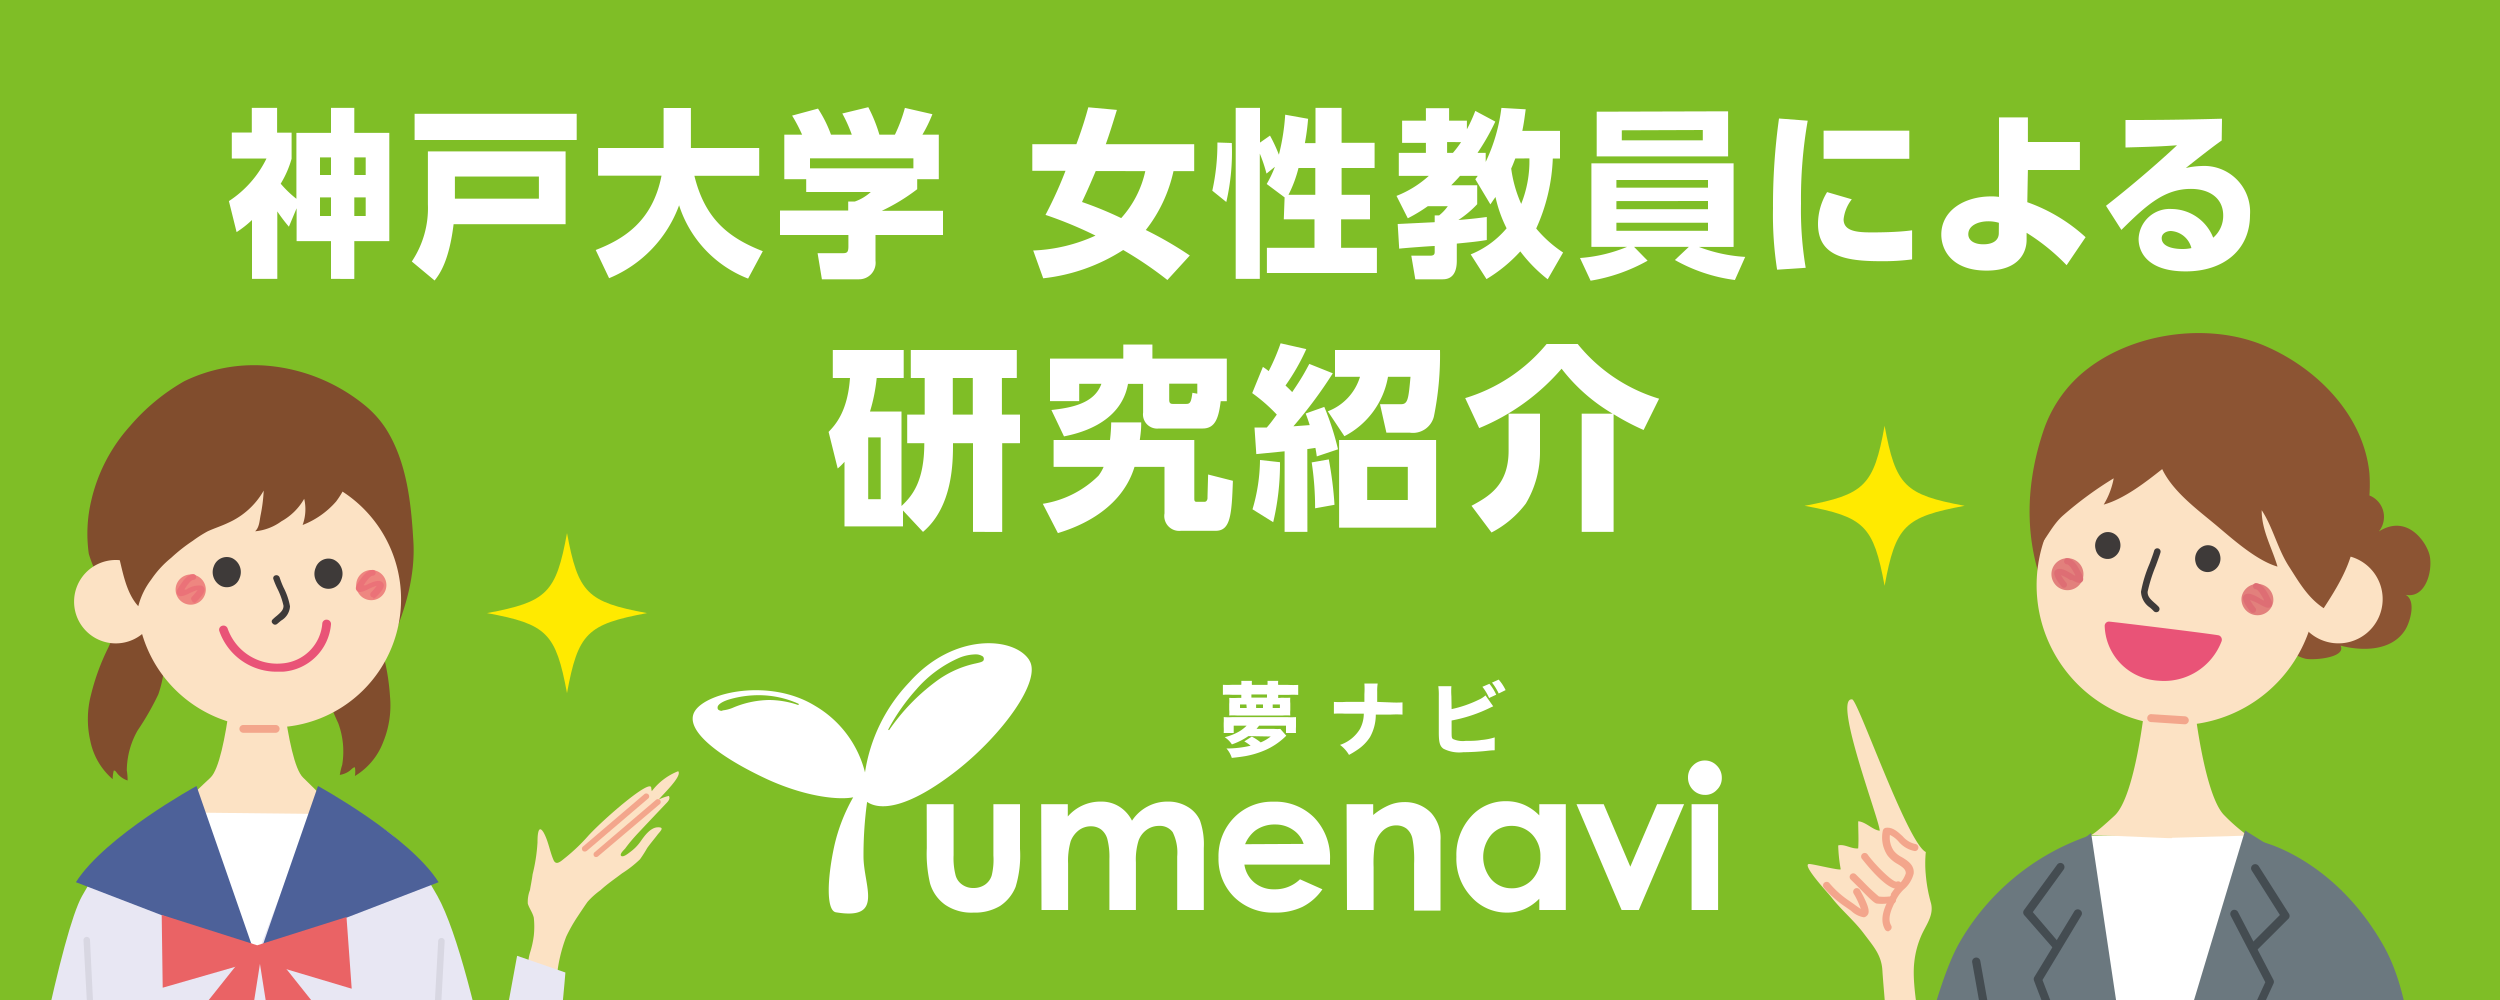 <svg id="レイヤー_1" data-name="レイヤー 1" xmlns="http://www.w3.org/2000/svg" xmlns:xlink="http://www.w3.org/1999/xlink" viewBox="0 0 250 100"><defs><style>.cls-1{fill:none;}.cls-2{fill:#7fbe26;}.cls-3{fill:#fff;}.cls-4{fill:#ffea00;}.cls-5{clip-path:url(#clip-path);}.cls-6{fill:#fce2c4;}.cls-7{fill:#814d2d;}.cls-8{fill:#ee8680;}.cls-9{fill:#eb7278;}.cls-10{fill:#3e3a39;}.cls-11{fill:#e95377;}.cls-12{fill:#e8e7f3;}.cls-13{fill:#d8d7e2;}.cls-14{fill:#f3a68c;}.cls-15{fill:#4d6199;}.cls-16{fill:#ea6365;}.cls-17{fill:#6b787f;}.cls-18{fill:#8c5433;}.cls-19{fill:#e2807c;}.cls-20{fill:#de6e74;}.cls-21{fill:#444c51;}</style><clipPath id="clip-path"><rect class="cls-1" width="250" height="100"/></clipPath></defs><rect class="cls-2" width="250" height="100"/><path class="cls-3" d="M28.89,22.67a16.42,16.42,0,0,1-1.16-1.53v6.75H25.2V22a10.34,10.34,0,0,1-1.54,1.21l-.77-3.1a10.63,10.63,0,0,0,3.76-4.26H23.18v-2.6h2V10.79h2.53v2.48h1.45v2.6a9.93,9.93,0,0,1-1.09,2.5,11,11,0,0,0,1.57,1.51V13.29H33.1v-2.5h2.33v2.5h3.5V24.11h-3.5v3.78H33.1V24.11H29.66V20.83Zm4.21-6.93H32V17.5H33.1Zm0,4H32v1.86H33.1Zm3.47-4H35.43V17.5h1.14Zm0,4H35.43v1.86h1.14Z"/><path class="cls-3" d="M56.56,15.14v7.28H45.36c-.45,3.69-1.4,5-1.9,5.63l-2.28-1.9a9.6,9.6,0,0,0,1.61-5.73V15.14ZM57.67,14H41.46V11.38H57.67Zm-3.78,3.65h-8.4v2.22h8.4Z"/><path class="cls-3" d="M59.57,25c2.8-1.08,5.69-2.86,6.58-7.43H59.81V14.8h6.55v-4h2.73v4h6.83v2.78H69.44c1.06,4.34,3.44,6.21,6.84,7.54l-1.47,2.74a11.69,11.69,0,0,1-6.9-7.33,12.54,12.54,0,0,1-7,7.29Z"/><path class="cls-3" d="M80.21,13.47a15.61,15.61,0,0,0-1-1.91l2.59-.7a12.38,12.38,0,0,1,1.3,2.61h2.08a14.28,14.28,0,0,0-.95-2.12l2.6-.63a14.94,14.94,0,0,1,1.11,2.75h1.55a15.26,15.26,0,0,0,1-2.68l2.75.63a14.33,14.33,0,0,1-1,2.05h1.64v4.45H91.72v1a19.36,19.36,0,0,1-3.54,2.16H94.3V23.5H87.55v2.57a1.65,1.65,0,0,1-1.66,1.86h-3.7l-.43-2.61h2.47c.46,0,.61-.06.61-.69V23.5H78V21.05h6.82v-.9h.67a4.68,4.68,0,0,0,1.59-.95H80.62V17.92H78.43V13.47Zm11.13,2.36H81v1H91.34Z"/><path class="cls-3" d="M107.64,14.42c.7-1.9,1-3,1.19-3.69l2.86.26c-.43,1.4-.75,2.43-1.11,3.43h8.84v2.69h-2.07A14.53,14.53,0,0,1,114.58,23a37.37,37.37,0,0,1,4.4,2.55L116.74,28A38.13,38.13,0,0,0,112.32,25a18.49,18.49,0,0,1-8,2.83l-1-2.78a16.5,16.5,0,0,0,6.23-1.49,40.2,40.2,0,0,0-5-2.07c.41-.79,1.2-2.32,2-4.41h-3.32V14.42Zm1.93,2.69c-.67,1.6-1,2.3-1.37,3.09a36.37,36.37,0,0,1,3.92,1.61,10.28,10.28,0,0,0,2.41-4.7Z"/><path class="cls-3" d="M123.18,14.3a22.2,22.2,0,0,1-.55,5.9l-1.4-1.13a21.65,21.65,0,0,0,.51-4.82Zm5.28,5.44-1.79-1.34a11.35,11.35,0,0,0,.82-1.72l-.84.68a15,15,0,0,0-.67-2V27.89h-2.41V10.79H126v3.47l1-.7a15.72,15.72,0,0,1,.89,1.91,21.83,21.83,0,0,0,.63-4l2.29.41a23.42,23.42,0,0,1-.32,2.43h1.06V10.79h2.61v3.49h3.3V16.8h-3.3v2.68H137v2.45h-2.89v2.85h3.58V27.3h-11V24.78h4.76V21.93h-3.07Zm3.07-.26V16.8h-1.68a12.59,12.59,0,0,1-1,2.68Z"/><path class="cls-3" d="M147.07,25.44a9.19,9.19,0,0,0,3.59-2.61,13.24,13.24,0,0,1-1.11-3.13c-.21.29-.39.56-.51.74l-1.51-2.52a3.74,3.74,0,0,0,.24-.33H146c-.14.17-.35.4-.88.94h2.6v1.89A10.49,10.49,0,0,1,145.84,22c1.54-.12,2.27-.23,2.84-.3V24c-.86.15-1.59.22-3,.36V26c0,.47,0,1.93-1.4,1.93h-2.75l-.4-2.36H143c.47,0,.47-.21.47-.45v-.52c-.33,0-3.41.23-3.55.27l-.15-2.47,3.7-.18v-.68h.44a4.45,4.45,0,0,0,.87-.92h-2a16,16,0,0,1-2,1.21l-1.13-2.24a10.55,10.55,0,0,0,3.23-2h-3v-2.3h2.71v-1h-2.38V12.07h2.38V10.82h2.32v1.25h1.78v.86a15.41,15.41,0,0,0,.84-1.84l2,1.07a22.48,22.48,0,0,1-1.78,3.13h.82v.9a17.4,17.4,0,0,0,1.57-5.4l2.43.14c-.1.74-.17,1.35-.34,2.16H156v2.76h-.72a18.48,18.48,0,0,1-1.66,7,12.23,12.23,0,0,0,2.69,2.4l-1.54,2.68a15,15,0,0,1-2.74-2.79,15,15,0,0,1-3.38,2.77Zm-2.36-11.23v1.08h.58a11.15,11.15,0,0,0,.82-1.08Zm6.82,1.64c-.2.52-.29.75-.41,1a12.82,12.82,0,0,0,1,3.54,11.47,11.47,0,0,0,.82-4.55Z"/><path class="cls-3" d="M173.49,28a16.47,16.47,0,0,1-6-2l1.39-1.31h-5.47l1.35,1.38a17.39,17.39,0,0,1-5.7,2L158,25.8a15.12,15.12,0,0,0,4.7-1.11h-3.56V16.33h14.22v8.36h-3.48a15.58,15.58,0,0,0,4.64,1Zm-.68-16.87v4.51H159.67V11.17ZM161.64,18v.77h9.16V18Zm0,2.11v.81h9.16V20.1Zm0,2.16v.81h9.16v-.81Zm.54-9.24v1h8.1V13Z"/><path class="cls-3" d="M180.77,12.07a45.22,45.22,0,0,0-.67,8.28,34.68,34.68,0,0,0,.47,6.43l-2.86.19a35.69,35.69,0,0,1-.41-6.12,63,63,0,0,1,.6-9Zm4.41,7.86a3.93,3.93,0,0,0-.82,2c0,1.17,1.27,1.31,2.77,1.31.53,0,2.6,0,4.08-.21l0,2.91a22.47,22.47,0,0,1-3.13.18c-3.63,0-6.28-.54-6.28-3.74a6.15,6.15,0,0,1,.91-3.17Zm5.75-6.86v2.81h-8.57V13.07Z"/><path class="cls-3" d="M202.73,20.22a17,17,0,0,1,5.83,3.5l-1.9,2.8a20.68,20.68,0,0,0-4-3.24V24c0,1.08-.62,3.06-4,3.06-3.52,0-4.53-2.11-4.53-3.6,0-2.38,2.26-3.82,5-3.82a5.2,5.2,0,0,1,.77.05l0-7.95h2.89v2.46h5.2V17h-5.2Zm-2.84,2.06a3.68,3.68,0,0,0-1.06-.15c-.94,0-2,.38-2,1.3,0,.54.48,1,1.51,1s1.54-.45,1.54-1.11Z"/><path class="cls-3" d="M222.17,14.05c-.46.32-1.23.88-3.59,2.75a8.21,8.21,0,0,1,1.59-.2A4.59,4.59,0,0,1,225,21.5c0,3.48-2.62,5.64-6.43,5.64s-4.71-1.93-4.71-3.24a3.11,3.11,0,0,1,3.32-3,4.51,4.51,0,0,1,4.14,2.87,2.88,2.88,0,0,0,1-2.22c0-1.76-1.4-2.66-3.23-2.66-2.64,0-4.43,1.6-6.95,4.1l-1.54-2.41c3.41-2.66,6.2-5.2,7.1-6.05-1.57.11-2.29.14-5.15.22V12c1.89,0,5.17,0,9.65-.13Zm-5.08,9.05c-.43,0-.92.24-.92.71,0,1,1.54,1.09,2.05,1.09a4.2,4.2,0,0,0,.92-.09A2.26,2.26,0,0,0,217.09,23.1Z"/><path class="cls-3" d="M90.72,44.32V41.46h1.75V37.8H91.08V35h10.6V37.8h-1.49v3.66H102v2.86h-1.78v8.87H97.3V44.32h-2c0,1.84,0,6.33-3,8.87l-2-2.14v1.59H84.45V46.18a5.89,5.89,0,0,1-.68.67l-.91-3.66c.65-.68,1.9-2,2.14-5.39H83.28V35h7.09V37.8h-2.7A17.39,17.39,0,0,1,87,41.15h3.15V50.6c1.07-1,2.28-2.46,2.28-6.28Zm-2.65-.58H86.82v6.18h1.25Zm7.21-2.28h2V37.8h-2Z"/><path class="cls-3" d="M111,44a16.94,16.94,0,0,0,.12-1.76h3c0,.47,0,.77-.14,1.76h5.45v5.82c0,.18,0,.36.21.36h.82c.21,0,.29-.24.29-.36,0-.33.06-2.16.06-2.37l2.48.63c-.12,3.41-.24,5-1.72,5h-3.47a1.49,1.49,0,0,1-1.65-1.74V46.69h-3c-1.44,4.72-6.45,6.24-7.66,6.62l-1.51-2.93a10.15,10.15,0,0,0,5.57-2.81,4.28,4.28,0,0,0,.51-.88h-5V44Zm-5.86-3c2-.22,4.31-.65,5-2.62h-2.22v1.73H105V35.86h7.33V34.45h2.91v1.41h7.44v4.26h-.61c-.2,1.64-.53,2.73-1.8,2.73h-4.38a1.42,1.42,0,0,1-1.58-1.6V38.39H112.8c-.73,4.08-5.19,5-6.4,5.25Zm11.78-1.09c0,.22,0,.48.34.48h1.38c.38,0,.48-.2.6-1.11l.49.09v-1h-2.81Z"/><path class="cls-3" d="M130.74,53.19h-2.28V45.13l-2.83.28-.18-2.66c.83,0,.93,0,1.23,0,.28-.33.36-.41,1-1.29a16.54,16.54,0,0,0-2.46-2.15l1.07-2.62a5.73,5.73,0,0,1,.58.42,20.94,20.94,0,0,0,1.19-2.78l2.57.58a21.45,21.45,0,0,1-2.08,3.64c.36.34.46.44.67.66,1-1.47,1.27-2,1.71-2.82l2.35.94a44.64,44.64,0,0,1-3.94,5.3l1.63-.12c-.14-.45-.22-.67-.4-1.16l1.86-.66a26.77,26.77,0,0,1,1.37,4.24l-2.12.71c-.06-.41-.08-.55-.14-.85l-.81.12Zm-5.49-2.26A17.82,17.82,0,0,0,126,46l2,.22a25.28,25.28,0,0,1-.68,6Zm6.26-.1a30.47,30.47,0,0,0-.34-4.59l1.71-.3a36.86,36.86,0,0,1,.57,4.54Zm1.27-9.7A5.34,5.34,0,0,0,136,37.68h-2.5V35H144a30.77,30.77,0,0,1-.61,6.65A2.16,2.16,0,0,1,141,43.27h-2.36L138,40.42h2.1c.69,0,.75-.52.95-2.74H138.8a8.28,8.28,0,0,1-4.36,5.94Zm10.83,11.64h-9.7V44h9.7Zm-2.83-6.08h-4.06V50h4.06Z"/><path class="cls-3" d="M161.27,41.37a17.77,17.77,0,0,1-5.11-4.5,21.83,21.83,0,0,1-8.24,5.94l-1.4-3a16.88,16.88,0,0,0,8.14-5.41h3.11a16.61,16.61,0,0,0,8.14,5.47L164.36,43a24.44,24.44,0,0,1-3-1.58V53.19h-3.19V41.37Zm-7.27,0v3.74a10.07,10.07,0,0,1-1.42,5.25,10.1,10.1,0,0,1-3.43,2.89l-2-2.67c1.65-.9,3.71-2,3.71-5.51v-3.7Z"/><path class="cls-3" d="M92.67,80.42h2.69v5.09a6.82,6.82,0,0,0,.21,2.06,1.66,1.66,0,0,0,.66.9,1.86,1.86,0,0,0,1.12.33,2,2,0,0,0,1.13-.32,1.74,1.74,0,0,0,.69-.93,6.68,6.68,0,0,0,.17-2V80.42H102V84.9a10.79,10.79,0,0,1-.44,3.79A4.14,4.14,0,0,1,100,90.6a4.91,4.91,0,0,1-2.65.66,4.65,4.65,0,0,1-2.83-.78A4,4,0,0,1,93,88.32a12.93,12.93,0,0,1-.32-3.5Z"/><path class="cls-3" d="M104.12,80.42h2.66v1.23a4.3,4.3,0,0,1,3.33-1.49,3.33,3.33,0,0,1,1.8.49,3.5,3.5,0,0,1,1.29,1.42,4.23,4.23,0,0,1,1.56-1.42,4.15,4.15,0,0,1,2-.49,3.72,3.72,0,0,1,2,.52A3,3,0,0,1,120,82.05a7.28,7.28,0,0,1,.38,2.75V91h-2.66V85.65a4.58,4.58,0,0,0-.45-2.43,1.57,1.57,0,0,0-1.36-.63,2.08,2.08,0,0,0-1.24.39,2.26,2.26,0,0,0-.81,1.07,6.44,6.44,0,0,0-.27,2.19V91h-2.65V85.89a7.07,7.07,0,0,0-.21-2,1.85,1.85,0,0,0-.63-.95,1.7,1.7,0,0,0-1-.31,2,2,0,0,0-1.21.39,2.5,2.5,0,0,0-.82,1.1,7.13,7.13,0,0,0-.26,2.23V91h-2.66Z"/><path class="cls-3" d="M133,86.46h-8.56a2.87,2.87,0,0,0,1,1.8,3,3,0,0,0,2,.67,3.54,3.54,0,0,0,2.56-1l2.24,1a5.33,5.33,0,0,1-2,1.76,6.19,6.19,0,0,1-2.77.57,5.52,5.52,0,0,1-4.06-1.56,5.37,5.37,0,0,1-1.56-3.94,5.51,5.51,0,0,1,1.56-4,5.28,5.28,0,0,1,3.92-1.59,5.49,5.49,0,0,1,4.08,1.58A5.75,5.75,0,0,1,133,86Zm-2.64-2.07A2.61,2.61,0,0,0,129.32,83a3.08,3.08,0,0,0-1.81-.55,3.25,3.25,0,0,0-2,.62,3.36,3.36,0,0,0-1,1.35Z"/><path class="cls-3" d="M134.66,80.42h2.66V81.5a6.48,6.48,0,0,1,1.63-1,3.92,3.92,0,0,1,1.5-.29,3.63,3.63,0,0,1,2.67,1.09,3.74,3.74,0,0,1,.93,2.76v7h-2.64V86.37a11.26,11.26,0,0,0-.17-2.51,1.75,1.75,0,0,0-.59-1,1.69,1.69,0,0,0-1-.32,1.93,1.93,0,0,0-1.38.54,2.83,2.83,0,0,0-.8,1.49,11.85,11.85,0,0,0-.11,2.14V91h-2.66Z"/><path class="cls-3" d="M153.93,80.42h2.65V91h-2.65V89.87a4.79,4.79,0,0,1-1.56,1.07,4.31,4.31,0,0,1-1.69.32,4.71,4.71,0,0,1-3.55-1.58,5.53,5.53,0,0,1-1.49-4,5.68,5.68,0,0,1,1.44-4,4.6,4.6,0,0,1,3.52-1.56,4.5,4.5,0,0,1,1.79.35,4.87,4.87,0,0,1,1.54,1.07Zm-2.79,2.17a2.67,2.67,0,0,0-2,.87,3.47,3.47,0,0,0,0,4.48,2.68,2.68,0,0,0,2,.89,2.75,2.75,0,0,0,2.08-.87,3.22,3.22,0,0,0,.82-2.28,3.11,3.11,0,0,0-.82-2.23,2.79,2.79,0,0,0-2.09-.86"/><polygon class="cls-3" points="157.65 80.42 160.37 80.42 163.03 86.67 165.71 80.42 168.41 80.42 163.88 91 162.16 91 157.65 80.42"/><path class="cls-3" d="M170.49,76.05a1.62,1.62,0,0,1,1.19.51,1.68,1.68,0,0,1,.5,1.22,1.61,1.61,0,0,1-.5,1.21,1.54,1.54,0,0,1-1.18.5,1.66,1.66,0,0,1-1.2-.5,1.73,1.73,0,0,1-.5-1.24,1.64,1.64,0,0,1,.5-1.2,1.62,1.62,0,0,1,1.19-.5m-1.33,4.37h2.65V91h-2.65Z"/><path class="cls-3" d="M102.92,66c-1.49-2.33-7.54-2.78-12,2.24a16.66,16.66,0,0,0-4.42,9,10.73,10.73,0,0,0-5-6.66c-4.5-2.76-10.78-1.39-12,.51s2.53,4.67,7.32,6.88C80.79,79.76,84,80,85.32,79.73a17.64,17.64,0,0,0-1.9,4.91c-.74,3.43-.77,6.43.17,6.59,4.91.83,2.74-2.66,2.76-5.64a39.45,39.45,0,0,1,.36-5.4c1.25.86,4,.75,9-3.16,4.54-3.58,8.5-9,7.22-11"/><path class="cls-2" d="M72.22,71.08a.55.55,0,0,1-.4-.12.29.29,0,0,1-.06-.22c0-.34.66-.66,1.24-.82a10.49,10.49,0,0,1,2.86-.4,9.68,9.68,0,0,1,4,.86.1.1,0,0,1,0,.1.09.09,0,0,1-.1,0A9.22,9.22,0,0,0,76.9,70a9.63,9.63,0,0,0-3.65.79,3.56,3.56,0,0,1-1,.25Z"/><path class="cls-2" d="M88.85,73h0a.07.07,0,0,1,0-.1,20.53,20.53,0,0,1,2.82-4A12,12,0,0,1,96,65.75a4.56,4.56,0,0,1,1.5-.31,1.25,1.25,0,0,1,.79.21.35.35,0,0,1,.07.37c-.08.17-.34.22-.77.32a10.2,10.2,0,0,0-4.09,1.88A20.36,20.36,0,0,0,88.92,73a.09.09,0,0,1-.07,0Z"/><path class="cls-3" d="M128.2,69.77a8,8,0,0,0,.83,0,2.91,2.91,0,0,0,0,.57V71a3,3,0,0,0,0,.55,6.61,6.61,0,0,0-.74,0h-4.63a6.49,6.49,0,0,0-.74,0,3.18,3.18,0,0,0,0-.57v-.58a3.82,3.82,0,0,0,0-.61,8,8,0,0,0,.83,0h.38v-.31h-.91a7.61,7.61,0,0,0-.93,0v-1a8.15,8.15,0,0,0,.93,0h.91v0a2.38,2.38,0,0,0,0-.39h1.06a2.49,2.49,0,0,0,0,.4v0h1.56v0a2.5,2.5,0,0,0,0-.4h1.07a1.63,1.63,0,0,0,0,.4v0h1a8.89,8.89,0,0,0,1,0v1a8.2,8.2,0,0,0-1,0h-1v.31Zm-3.36,3.84a6.84,6.84,0,0,1-1.65.83,2.46,2.46,0,0,0-.72-.72,5.45,5.45,0,0,0,1.46-.58,3.7,3.7,0,0,0,.73-.57h-1.29v.73h-1a5.06,5.06,0,0,0,0-.63V72.3a4.47,4.47,0,0,0,0-.59,6.67,6.67,0,0,0,.91,0h5.41a6.67,6.67,0,0,0,.91,0c0,.17,0,.26,0,.59v.37a4.74,4.74,0,0,0,0,.63h-1v-.73h-2.69l-.26.32h1.78a3.12,3.12,0,0,0,.6,0l.6.68-.2.19A6.9,6.9,0,0,1,126.55,75a9.1,9.1,0,0,1-2,.61c-.36.06-.62.1-1.37.18a2.66,2.66,0,0,0-.53-.94,10.57,10.57,0,0,0,2.41-.28,4.11,4.11,0,0,0-.63-.43l.75-.48a5.25,5.25,0,0,1,.89.58,4.19,4.19,0,0,0,1-.59Zm-.2-3.16H124v.35h.67Zm2.06-1h-1.56v.31h1.56Zm-.4,1h-.69v.35h.69Zm1.69.35v-.35h-.72v.35Z"/><path class="cls-3" d="M139.05,70.24a10.33,10.33,0,0,0,1.2,0v1.22a9.45,9.45,0,0,0-1.19,0h-1.48a4.62,4.62,0,0,1-.58,2.25A4.37,4.37,0,0,1,135.71,75a8.45,8.45,0,0,1-.81.49,3.39,3.39,0,0,0-.9-1A3.7,3.7,0,0,0,136,72.89a3.29,3.29,0,0,0,.38-1.52h-1.84a9.09,9.09,0,0,0-1.15,0V70.19a8.7,8.7,0,0,0,1.18,0h1.87c0-.43,0-.69,0-.78a8.37,8.37,0,0,0,0-1.06h1.33a4.55,4.55,0,0,0-.05.83c0,.29,0,.52,0,.72s0,.2,0,.29Z"/><path class="cls-3" d="M145.16,70.91a11.62,11.62,0,0,0,2.68-.92,2.64,2.64,0,0,0,.71-.45l.77,1.09-.28.13a14.76,14.76,0,0,1-3.88,1.29v1c0,.65,0,.73.13.85a2.4,2.4,0,0,0,1.26.19c.44,0,1.09,0,1.57-.09a6.1,6.1,0,0,0,1.35-.26l0,1.29c-.17,0-.3,0-.82.06-.72.08-1.68.13-2.31.13a3.46,3.46,0,0,1-2-.35c-.36-.26-.46-.64-.46-1.66V69.62a6.32,6.32,0,0,0-.05-1h1.31a6.47,6.47,0,0,0,0,1Zm3.78-2.53a4.5,4.5,0,0,1,.68,1.09l-.71.33a5,5,0,0,0-.67-1.12Zm.93-.42a4.55,4.55,0,0,1,.69,1.05l-.69.34a5.43,5.43,0,0,0-.67-1.09Z"/><path class="cls-4" d="M188.46,42.58c-1.09,6-2,6.88-8,8,6,1.1,6.89,2,8,8,1.11-6,2-6.88,8-8-6-1.11-6.89-2-8-8Zm0,0"/><path class="cls-4" d="M56.7,53.31c-1.1,6-2,6.88-8,8,6,1.1,6.88,2,8,8,1.11-6,2-6.88,8-8-6-1.11-6.88-2-8-8Zm0,0"/><g class="cls-5"><path class="cls-6" d="M20.22,84.37l-.88-5,1.71-1.61c1.71-1.61,2.52-13,2.52-13h2.11v0h2.11s.81,11.38,2.52,13L32,79.42l.91,5-7,0h-.4Z"/><path class="cls-7" d="M13,61.14a4.86,4.86,0,0,0-.8,1.11c-.46.84-1,1.66-1.38,2.53a22.43,22.43,0,0,0-1.72,4.7,9.67,9.67,0,0,0-.07,4.6,6.82,6.82,0,0,0,2.24,3.84,3.15,3.15,0,0,1,.11-.87c.2,0,.31.28.46.42a2.29,2.29,0,0,0,.92.58,5.7,5.7,0,0,0-.08-1,8.21,8.21,0,0,1,1.08-4,27.58,27.58,0,0,0,2.07-3.61,11.88,11.88,0,0,0,.65-4.18,7.8,7.8,0,0,0-.35-2.36c-.26-.78-.55-2.18-1.52-2.34A1.83,1.83,0,0,0,13,61.14Z"/><path class="cls-7" d="M36.51,60.76A4.86,4.86,0,0,1,37.12,62c.31.91.67,1.79,1,2.72A22.26,22.26,0,0,1,39,69.63a9.65,9.65,0,0,1-.67,4.55,6.74,6.74,0,0,1-2.84,3.42,2.55,2.55,0,0,0,0-.87c-.19,0-.35.22-.51.34a2.2,2.2,0,0,1-1,.42,6.87,6.87,0,0,1,.24-1,8.15,8.15,0,0,0-.4-4.18,26.06,26.06,0,0,1-1.46-3.89,11.85,11.85,0,0,1,0-4.24,7.93,7.93,0,0,1,.73-2.27c.38-.72.89-2,1.88-2.06A1.84,1.84,0,0,1,36.51,60.76Z"/><path class="cls-7" d="M8.91,55.48a12.05,12.05,0,0,0,.95,2.25,18.2,18.2,0,0,0,1,1.91c.69,1.13,1.47,2.2,2.17,3.3,1.3,2,3.91,3.27,5.26,5.26a11.18,11.18,0,0,0,1.87,1.23l17.05-1.8S41.74,61,41.34,54.18c-.22-3.82-.64-8-2.77-11.34a10.25,10.25,0,0,0-2.2-2.4,17.82,17.82,0,0,0-9.81-3.88,16,16,0,0,0-8.13,1.56A20.48,20.48,0,0,0,13,42.61,16.72,16.72,0,0,0,9.14,50a14.33,14.33,0,0,0-.26,5.38Z"/><path class="cls-6" d="M13.69,60.12A13,13,0,0,0,27,72.74a12.82,12.82,0,1,0-.37-25.62A13,13,0,0,0,13.69,60.12Z"/><path class="cls-6" d="M7.41,60.27A4.17,4.17,0,1,0,11.52,56,4.17,4.17,0,0,0,7.41,60.27Z"/><path class="cls-7" d="M39.36,49c.49,1.39.7,2.88,1.18,4.25.25.72,1.11,3.91-.2,5a18,18,0,0,0-4.25-9.75c-.25-.29-.71-1.11-1.06-1.22a8.66,8.66,0,0,1-1.42,2.87,8.52,8.52,0,0,1-3.35,2.35,4.6,4.6,0,0,0,.16-2.62,5.94,5.94,0,0,1-2.28,2.25,5.27,5.27,0,0,1-2.63,1c.43-.39.44-1.06.55-1.61a15.76,15.76,0,0,0,.31-2.46,7.65,7.65,0,0,1-3.53,3.21c-.68.33-1.4.55-2.09.87a12.62,12.62,0,0,0-1.47.94,16.82,16.82,0,0,0-2.16,1.7,10,10,0,0,0-2,2.18,7.39,7.39,0,0,0-1.29,2.66c-1.24-1.35-1.56-3.49-2-5.2a18.1,18.1,0,0,1-.61-4.4c-.09-3,1.14-5.31,3-7.58l.13-.15a12.2,12.2,0,0,1,6.28-3.65c.78-.22,1.93,0,2.66-.47a3.85,3.85,0,0,1,2.07-.56A15.14,15.14,0,0,1,35.47,42.5C37.55,44.24,38.44,46.44,39.36,49Z"/><path class="cls-8" d="M17.56,59A1.51,1.51,0,1,0,19,57.45,1.52,1.52,0,0,0,17.56,59Z"/><path class="cls-8" d="M35.62,58.56A1.51,1.51,0,1,0,37.09,57,1.51,1.51,0,0,0,35.62,58.56Z"/><path class="cls-9" d="M19.42,60.28a.29.29,0,0,0,.19-.08c.37-.37,1-1,.81-1.39a.44.44,0,0,0-.28-.25,2.29,2.29,0,0,0-1.52.4l-.09,0-.07,0,0-.06.09-.13c.17-.25.53-.77.79-.78h0a.29.29,0,0,0,.28-.28.3.3,0,0,0-.28-.3h0c-.55,0-1,.63-1.25,1a.77.77,0,0,0-.09.13c-.23.32-.46.68-.24.94s.62.11,1-.06l.11-.05a4.6,4.6,0,0,1,.89-.37,5.81,5.81,0,0,1-.56.67.29.29,0,0,0,0,.41A.31.31,0,0,0,19.42,60.28Z"/><path class="cls-9" d="M37.34,59.85a.32.32,0,0,0,.2-.08c.37-.37,1-1,.81-1.39a.48.48,0,0,0-.29-.25c-.34-.12-.85.07-1.51.4l-.1,0-.06,0,0-.05.09-.13c.18-.25.54-.77.8-.78h0a.3.3,0,0,0,.29-.29.29.29,0,0,0-.29-.29c-.56,0-1,.62-1.28,1l-.09.13c-.23.32-.45.68-.24.94s.62.11,1-.06l.1-.05a4.86,4.86,0,0,1,.9-.37,5.82,5.82,0,0,1-.57.67.3.3,0,0,0,.21.5Z"/><path class="cls-10" d="M31.57,56.77a1.54,1.54,0,0,0,.74,2,1.36,1.36,0,0,0,1.82-.8,1.55,1.55,0,0,0-.75-2A1.35,1.35,0,0,0,31.57,56.77Z"/><path class="cls-10" d="M21.39,56.61a1.55,1.55,0,0,0,.75,2,1.35,1.35,0,0,0,1.82-.8,1.55,1.55,0,0,0-.75-2A1.37,1.37,0,0,0,21.39,56.61Z"/><path class="cls-10" d="M27.49,62.47a.34.34,0,0,0,.24-.09l.38-.32A1.75,1.75,0,0,0,29,60.63a6.61,6.61,0,0,0-.65-1.89,9.25,9.25,0,0,1-.39-1,.34.34,0,0,0-.4-.21.29.29,0,0,0-.23.36,8.63,8.63,0,0,0,.42,1,7.11,7.11,0,0,1,.6,1.69c0,.4-.23.62-.67,1a4.59,4.59,0,0,0-.41.36.26.26,0,0,0,0,.41A.3.3,0,0,0,27.49,62.47Z"/><path class="cls-11" d="M27.73,67.17l.56,0a5.19,5.19,0,0,0,4.81-4.74.43.43,0,0,0-.39-.46.42.42,0,0,0-.48.37,4.35,4.35,0,0,1-4,4,5.24,5.24,0,0,1-5.47-3.5.44.44,0,0,0-.55-.26.41.41,0,0,0-.28.52A6.06,6.06,0,0,0,27.73,67.17Z"/><polygon class="cls-3" points="9.38 127.64 9.06 89.84 19.52 81.26 32.03 81.4 41.88 90.54 40.95 127.63 9.38 127.64"/><path class="cls-12" d="M6.49,146.55,8.79,129S7.55,90,9.11,87.44c2.86-4.68,10.54-8.35,10.54-8.35L25.53,96,32,79.09s7.68,3.67,10.54,8.35c1.56,2.55.32,41.52.32,41.52l2.06,16.92Z"/><path class="cls-12" d="M37.07,82.38s2.66,0,6.68,7.23S52,123.82,52,123.82l-6.6,2.08Z"/><path class="cls-12" d="M14.88,82.38s-2.67,0-6.68,7.23S-5.4,158.28-5.4,158.28l6.59,2.08Z"/><path class="cls-13" d="M43.14,112.53a.33.33,0,0,0,.33-.3l1-18.16a.33.33,0,0,0-.65,0l-1,18.15a.32.32,0,0,0,.3.34Z"/><path class="cls-13" d="M9.59,112.53h0a.32.32,0,0,0,.31-.34L9,94a.33.33,0,0,0-.34-.31.32.32,0,0,0-.31.34l1,18.16A.32.32,0,0,0,9.59,112.53Z"/><path class="cls-14" d="M24.33,73.28h3.23a.4.4,0,0,0,.4-.39.39.39,0,0,0-.4-.39H24.33a.39.39,0,0,0-.39.39A.4.4,0,0,0,24.33,73.28Z"/><path class="cls-6" d="M58.87,83.53c1.63-1.75,6.1-5.61,6.25-4.78a2.86,2.86,0,0,0,.06.37,6.11,6.11,0,0,1,2.64-2c.44.5-1.61,2.38-1.93,2.83a4.54,4.54,0,0,1,1-.36c.18.33-.14.61-.35.83-.95,1-1.65,1.74-2.61,2.76-.5.53-1,1.1-1.41,1.67-.1.12-.6.56-.4.74s.75-.28.9-.39a4.56,4.56,0,0,0,1-1c.38-.55,1-1.45,1.76-1.47s.2.43-.06.78-.68.84-1,1.29A12.41,12.41,0,0,1,64,85.93a11.18,11.18,0,0,1-1.79,1.4c-.73.56-1.48,1.06-2.16,1.69a7.6,7.6,0,0,0-1.3,1.17c-.34.48-.68,1-1,1.48a15.7,15.7,0,0,0-1.13,2,15.39,15.39,0,0,0-.95,4.14A11.63,11.63,0,0,0,52.83,97,4.6,4.6,0,0,1,53,95.28a9.28,9.28,0,0,0,.38-1.72,8.24,8.24,0,0,0,0-1.79c-.12-.52-.46-.93-.6-1.41A3.24,3.24,0,0,1,53,89c.08-.52.19-1,.26-1.57a17.23,17.23,0,0,0,.49-3.18c0-.39,0-2,.61-1,.49.89.61,1.88,1,2.77.27.57.73.1,1.15-.23A18.52,18.52,0,0,0,58.87,83.53Z"/><path class="cls-14" d="M59.7,85.69a.24.24,0,0,0,.11-.06L66,80.39A.29.29,0,0,0,66,80a.3.3,0,0,0-.42,0l-6.14,5.24a.29.29,0,0,0,0,.41A.28.28,0,0,0,59.7,85.69Z"/><path class="cls-14" d="M58.57,85.14a.34.34,0,0,0,.12-.06l6.14-5.24a.28.28,0,0,0,0-.41.29.29,0,0,0-.41,0l-6.14,5.24a.3.3,0,0,0,0,.42A.31.31,0,0,0,58.57,85.14Z"/><path class="cls-15" d="M7.59,88.22c2.93-4.62,12.06-9.62,12.06-9.62l5.72,16.46Z"/><path class="cls-15" d="M43.86,88.22C40.94,83.6,31.8,78.6,31.8,78.6L26.09,95.06Z"/><path class="cls-12" d="M47.12,120.55s1.27,5,4.35,3.53,5.07-26.83,5.07-26.83l-4.83-1.67Z"/><polygon class="cls-16" points="25.72 94.53 34.65 91.7 35.17 98.87 25.72 96.05 16.27 98.77 16.17 91.49 25.72 94.53"/><polygon class="cls-16" points="27.34 95.27 34.72 104.53 29.85 106.37 28 109.1 25.83 95.34 27.34 95.27"/><polygon class="cls-16" points="24.64 95.27 17.27 104.53 22.14 106.37 23.99 109.1 26.16 95.34 24.64 95.27"/><path class="cls-6" d="M185.88,82.13h-.06c0,.9.06,1.81,0,2.71-.7.07-1.34-.46-2-.3a15.48,15.48,0,0,0,.25,2.38c0,.18-2.9-.56-3.18-.52-.73.09,2,3,2.22,3.29,1,1.3,2.28,2.34,3.27,3.66s1.77,2.15,1.86,3.71c.11,1.8.38,4.09.38,5.89,1.48-.59,2.16,1.4,3.55,1.46-.28-2.81-1-6-.74-8.2a9,9,0,0,1,.81-2.89c.49-1,1.14-1.88.86-3a15,15,0,0,1-.52-2.83,12,12,0,0,1,0-2.29c-1.83-.88-6.79-15.19-7.36-15.26-2-.25,2.79,12.22,2.75,13.13C187.28,83,186.66,82.25,185.88,82.13Z"/><path class="cls-14" d="M188.84,93.13a.36.36,0,0,1-.34-.18c-.65-1.15.07-2.48.59-3.45l0-.1a4.48,4.48,0,0,1,.71-.89,2.58,2.58,0,0,0,.78-1.18c0-.39-.29-.61-.84-.94a3.18,3.18,0,0,1-1-.86,3.25,3.25,0,0,1-.46-2.45.37.37,0,0,1,.3-.3c.68-.09,1.19.39,1.69.85a2.35,2.35,0,0,0,1.21.76.36.36,0,0,1,0,.72,2.81,2.81,0,0,1-1.66-1,2.83,2.83,0,0,0-.83-.62,2.35,2.35,0,0,0,.39,1.59,2.45,2.45,0,0,0,.81.64c.56.34,1.26.77,1.18,1.63a3.06,3.06,0,0,1-1,1.6,3.68,3.68,0,0,0-.6.74l-.06.1c-.46.87-1.05,2-.59,2.76a.36.36,0,0,1-.14.49A.42.42,0,0,1,188.84,93.13Z"/><path class="cls-14" d="M189.74,88.88c-1.22.09-3.53-3-3.55-3a.36.36,0,1,1,.59-.41c.61.87,2.42,2.73,2.88,2.7h0a.35.35,0,0,1,.47.16.37.37,0,0,1-.17.49A.43.43,0,0,1,189.74,88.88Z"/><path class="cls-14" d="M188.65,90.36a4.17,4.17,0,0,1-.93,0c-.26,0-.64-.38-2-1.77l-.64-.63a.36.36,0,1,1,.49-.53l.66.65a19.45,19.45,0,0,0,1.66,1.57,4.17,4.17,0,0,0,1,0l.33,0a.37.37,0,0,1,.38.35.36.36,0,0,1-.34.37l-.3,0Z"/><path class="cls-14" d="M186.39,91.73a2.4,2.4,0,0,1-1.27-.64L185,91l-.45-.31a10.49,10.49,0,0,1-2.15-1.9.36.36,0,1,1,.53-.49,9.48,9.48,0,0,0,2,1.79l.46.32.13.1c.24.17.42.3.56.38a8.14,8.14,0,0,0-.72-1.54A.36.36,0,0,1,186,89c1,1.8,1,2.31.67,2.59A.53.53,0,0,1,186.39,91.73Z"/><path class="cls-3" d="M207.11,84.57l1.85-1,14.87-.23.94.25s-10.51,37.78-10.4,36.51S207.11,84.57,207.11,84.57Z"/><path class="cls-6" d="M217.19,83.78l7.58-.22a18,18,0,0,1-2.31-2c-2-1.9-3-10.82-3-10.82h-5s-.95,8.92-3,10.82-2.33,1.93-2.33,1.93l7.6.32v0h.47Z"/><polygon class="cls-17" points="224.51 83.05 214.19 117.32 209.11 83.29 199.48 91.13 201.62 131.69 197.21 158.94 239 157.61 233.06 133.31 233.31 105.06 234.19 89.11 224.51 83.05"/><path class="cls-18" d="M233.87,64.29c1.28,1.47-2.55,1.77-3.33,1.58-2-.5-4.11-3-4.72-4.87-1.19-3.76,1.81-10,5.38-11.38a7.67,7.67,0,0,1,5.91,0,2.31,2.31,0,0,1,.77,3.53c2.91-1.84,4.86,1.2,5.1,2.47.29,1.5-.42,4.26-2.43,3.86,1.08.55.49,2.64,0,3.46-1.36,2.24-4.45,2.19-6.62,1.59C233.92,64.52,233.85,64.27,233.87,64.29Z"/><path class="cls-18" d="M236.25,53.09C233.9,61,224.8,67.35,224.8,67.35l-16.5-2.29s-8.57-8-4-21.85a13.11,13.11,0,0,1,3.5-5.52c4.72-4.37,12.87-5.62,18.74-3.08,5.17,2.23,9.8,6.9,10.4,12.69A15.15,15.15,0,0,1,236.25,53.09Z"/><path class="cls-6" d="M231.62,59.61a14,14,0,1,1-12.44-15A13.74,13.74,0,0,1,231.62,59.61Z"/><path class="cls-6" d="M238.24,60.39a4.42,4.42,0,1,1-3.93-4.87A4.41,4.41,0,0,1,238.24,60.39Z"/><path class="cls-18" d="M205.55,47.3A24.39,24.39,0,0,0,204,51.55c-.22.83-1,2.78-.45,3.56,1.05-1.09,1.63-2.61,2.82-3.62a36.53,36.53,0,0,1,5-3.66,7.77,7.77,0,0,1-1,2.63c2.07-.58,4.19-2.24,5.85-3.55,1.08,2.28,3.58,4.09,5.44,5.65,1.62,1.36,4,3.5,6.09,4.1-.54-1.87-1.59-3.62-1.58-5.64,1.14,1.73,1.6,3.93,2.78,5.71,1,1.57,1.87,3.07,3.42,4.09,1.89-2.9,3.44-5.57,3.21-9.3a15.84,15.84,0,0,0-3.06-7.75,13,13,0,0,0-6.29-4.47c-.8-.31-2-.21-2.76-.76a4.19,4.19,0,0,0-2.14-.8,16.07,16.07,0,0,0-11,3.06C207.92,42.43,206.78,44.65,205.55,47.3Z"/><path class="cls-10" d="M212,54.18a1.39,1.39,0,0,1-.9,1.67,1.23,1.23,0,0,1-1.54-.93,1.38,1.38,0,0,1,.9-1.67A1.24,1.24,0,0,1,212,54.18Z"/><path class="cls-10" d="M222,55.5a1.37,1.37,0,0,1-.9,1.66,1.23,1.23,0,0,1-1.54-.92,1.38,1.38,0,0,1,.9-1.67A1.23,1.23,0,0,1,222,55.5Z"/><path class="cls-10" d="M215.62,61.22a.34.34,0,0,1-.24-.1,4.27,4.27,0,0,0-.38-.36,2,2,0,0,1-.9-1.59,12.94,12.94,0,0,1,.85-2.78c.21-.56.4-1.08.46-1.31a.33.33,0,0,1,.4-.24.33.33,0,0,1,.24.4c-.07.26-.26.77-.48,1.37a15.21,15.21,0,0,0-.81,2.58c0,.45.24.69.67,1.08a5.36,5.36,0,0,1,.43.4.33.33,0,0,1,0,.46A.33.33,0,0,1,215.62,61.22Z"/><path class="cls-11" d="M215.85,68.07a5.51,5.51,0,0,1-.57-.06,5.65,5.65,0,0,1-4.81-5.39.43.43,0,0,1,.42-.46c.25,0,10.72,1.28,11,1.38a.46.46,0,0,1,.27.58A6.15,6.15,0,0,1,215.85,68.07Z"/><path class="cls-19" d="M227.33,60.14a1.59,1.59,0,0,1-1.79,1.37,1.6,1.6,0,0,1-1.38-1.79,1.6,1.6,0,0,1,3.17.42Z"/><path class="cls-19" d="M208.33,57.63A1.6,1.6,0,1,1,207,55.84,1.59,1.59,0,0,1,208.33,57.63Z"/><path class="cls-20" d="M225.24,61.28a.37.37,0,0,1-.2-.11c-.28-.34-.92-1.18-.7-1.55a.49.49,0,0,1,.33-.23c.37-.09.89.17,1.56.59l.09.06.07,0,0-.06-.08-.16c-.16-.28-.48-.86-.75-.9h0a.3.3,0,0,1-.26-.34.3.3,0,0,1,.33-.27c.6.07,1,.76,1.24,1.22l.07.15c.21.36.41.77.15,1s-.66,0-1-.18l-.1-.06A5.5,5.5,0,0,0,225,60a6.42,6.42,0,0,0,.52.77.3.3,0,0,1,0,.43A.28.28,0,0,1,225.24,61.28Z"/><path class="cls-20" d="M206.37,58.79a.31.31,0,0,1-.19-.11c-.23-.26-.94-1.16-.71-1.55a.49.49,0,0,1,.33-.23c.38-.09.89.17,1.55.59l.1.06.07,0,0-.06-.08-.15c-.16-.29-.48-.88-.76-.91a.3.3,0,0,1-.27-.33.3.3,0,0,1,.33-.28c.59.06,1,.76,1.24,1.23l.08.14c.2.36.4.77.14,1s-.66,0-1-.18L207,58a4.25,4.25,0,0,0-.9-.49,4.91,4.91,0,0,0,.53.77.31.31,0,0,1-.28.5Z"/><path class="cls-14" d="M218.45,72.43l-3.3-.22a.4.4,0,1,1,.06-.79l3.3.21a.42.42,0,0,1,.37.43A.41.41,0,0,1,218.45,72.43Z"/><path class="cls-17" d="M209,83.54a23.86,23.86,0,0,0-13.12,10.84c-4.76,8.53-9.38,42.35-9.38,42.35l7.19,2.76Z"/><path class="cls-21" d="M205.72,95.07a.41.41,0,0,1-.31-.14l-3-3.43a.41.41,0,0,1,0-.51l3.3-4.52a.41.41,0,0,1,.57-.1.42.42,0,0,1,.09.58l-3.09,4.26L206,94.39a.4.4,0,0,1,0,.58A.41.41,0,0,1,205.72,95.07Z"/><path class="cls-21" d="M212.43,119.2a.4.4,0,0,1-.35-.21c-2.05-3.55-8.4-20.19-8.67-20.9a.43.43,0,0,1,0-.35l4-6.58A.41.41,0,0,1,208,91a.4.4,0,0,1,.13.56L204.25,98c.72,1.88,6.64,17.29,8.54,20.59a.42.42,0,0,1-.36.62Z"/><path class="cls-21" d="M217.05,118.86a.39.39,0,0,1-.23-.07.42.42,0,0,1-.12-.57c2.11-3.17,9-18.18,9.83-20l-3.46-6.64a.43.43,0,0,1,.18-.56.42.42,0,0,1,.55.18L227.35,98a.41.41,0,0,1,0,.36c-.31.68-7.7,16.89-10,20.3A.42.42,0,0,1,217.05,118.86Z"/><path class="cls-21" d="M200.37,111.93a.42.42,0,0,1-.41-.34l-2.74-15.35a.41.41,0,0,1,.34-.48.41.41,0,0,1,.47.33l2.74,15.36a.41.41,0,0,1-.33.48Z"/><path class="cls-21" d="M233.51,114.81h0a.42.42,0,0,1-.38-.45l1.64-20.6a.41.41,0,0,1,.44-.37.4.4,0,0,1,.38.44l-1.64,20.6A.4.4,0,0,1,233.51,114.81Z"/><path class="cls-17" d="M247.92,141.43c1.09-2.23,4.13-7,3.66-9.55-.69-3.76-4.82-4.95-5.69-8.65-.65-2.81-.81-5.7-1.54-8.5-.45-1.72-1.32-3.25-1.85-4.94-1.62-5.07-1.51-10.65-4.23-15.37-4.86-8.47-11.89-10.18-11.89-10.18.85,4.31,1.72,8.63,2.58,13q2.53,12.7,5.06,25.42c1.18,5.91,2.33,11.84,3.54,17.75.95,4.61,6.48,7.09,9.42,2.7A14.9,14.9,0,0,0,247.92,141.43Z"/><path class="cls-21" d="M225.28,95.2a.4.4,0,0,1-.29-.12.41.41,0,0,1,0-.58l3-3-2.82-4.45a.41.41,0,1,1,.7-.44l3,4.72a.42.42,0,0,1,0,.52l-3.23,3.22A.42.42,0,0,1,225.28,95.2Z"/></g></svg>